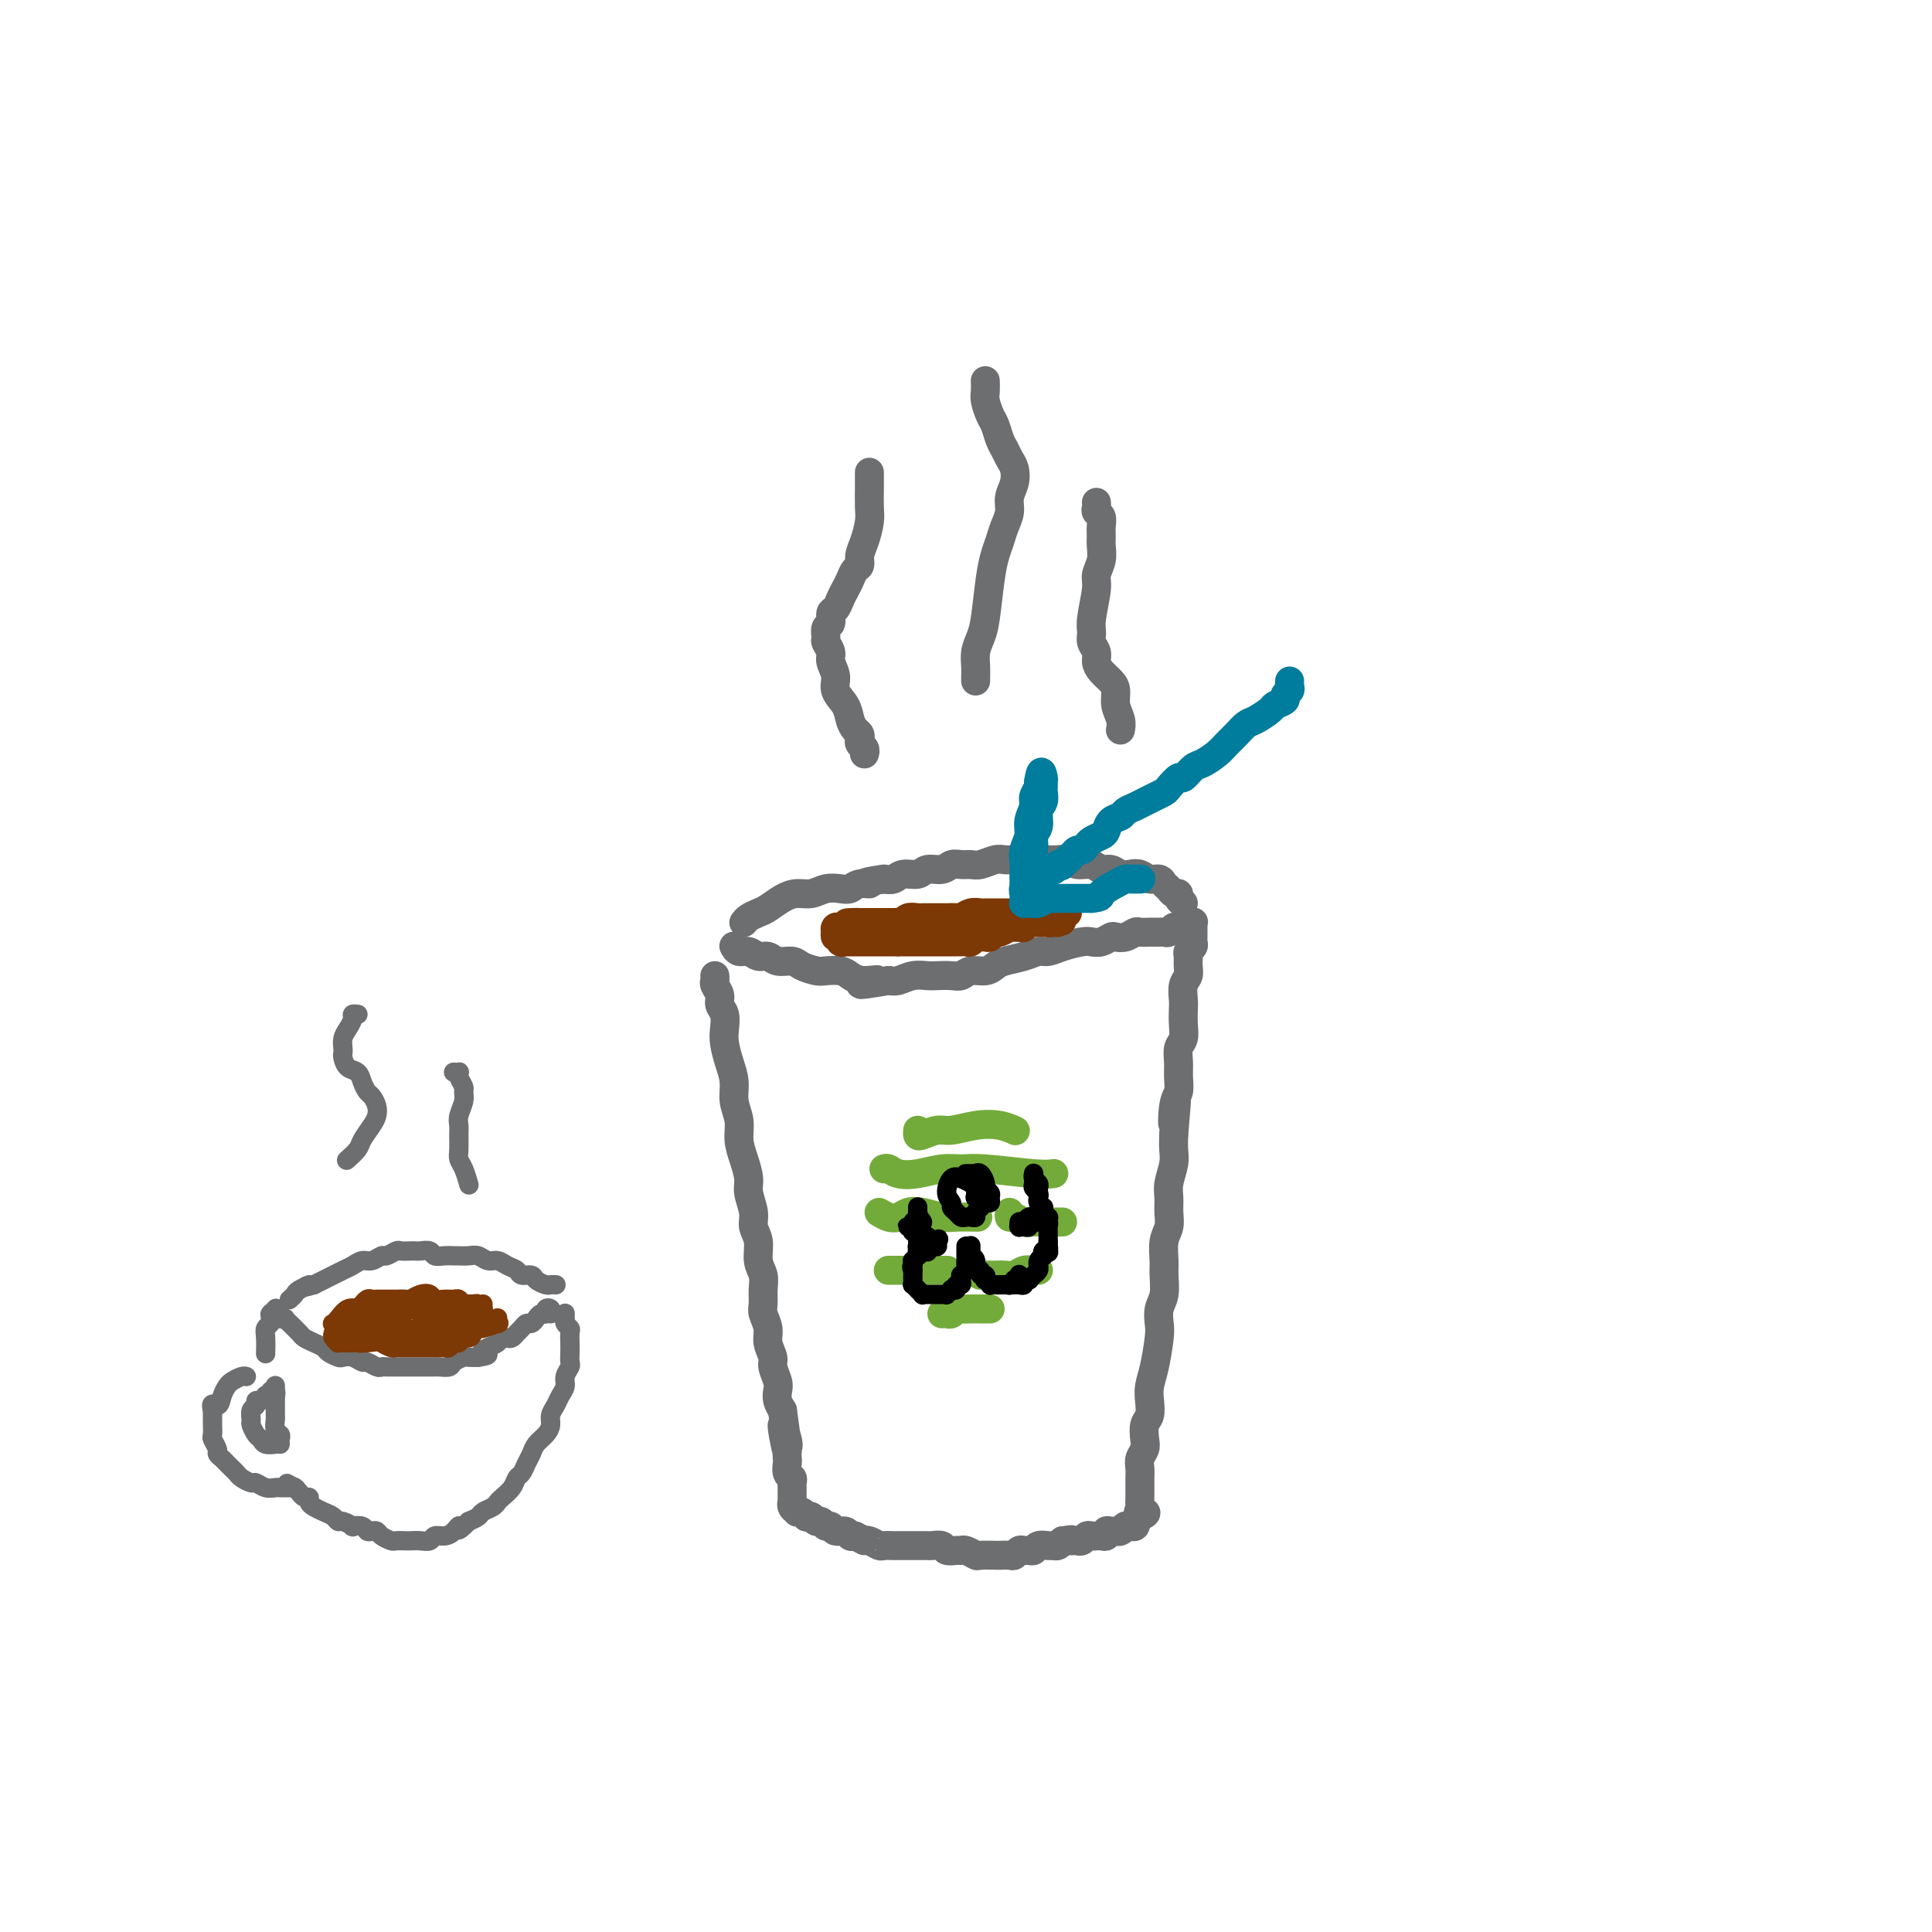 <svg viewBox='0 0 400 400' version='1.1' xmlns='http://www.w3.org/2000/svg' xmlns:xlink='http://www.w3.org/1999/xlink'><g fill='none' stroke='#6D6E70' stroke-width='6' stroke-linecap='round' stroke-linejoin='round'><path d='M148,202c0.032,0.357 0.065,0.714 0,1c-0.065,0.286 -0.227,0.503 0,1c0.227,0.497 0.845,1.276 1,2c0.155,0.724 -0.152,1.393 0,2c0.152,0.607 0.763,1.152 1,2c0.237,0.848 0.101,2.001 0,3c-0.101,0.999 -0.167,1.845 0,3c0.167,1.155 0.566,2.619 1,4c0.434,1.381 0.904,2.679 1,4c0.096,1.321 -0.180,2.664 0,4c0.180,1.336 0.818,2.663 1,4c0.182,1.337 -0.091,2.682 0,4c0.091,1.318 0.545,2.607 1,4c0.455,1.393 0.911,2.889 1,4c0.089,1.111 -0.187,1.837 0,3c0.187,1.163 0.839,2.762 1,4c0.161,1.238 -0.167,2.116 0,3c0.167,0.884 0.830,1.774 1,3c0.170,1.226 -0.152,2.789 0,4c0.152,1.211 0.777,2.071 1,3c0.223,0.929 0.045,1.928 0,3c-0.045,1.072 0.045,2.216 0,3c-0.045,0.784 -0.223,1.206 0,2c0.223,0.794 0.848,1.960 1,3c0.152,1.040 -0.169,1.955 0,3c0.169,1.045 0.829,2.219 1,3c0.171,0.781 -0.148,1.168 0,2c0.148,0.832 0.761,2.110 1,3c0.239,0.890 0.103,1.394 0,2c-0.103,0.606 -0.172,1.316 0,2c0.172,0.684 0.586,1.342 1,2'/><path d='M162,292c2.105,14.732 0.368,6.562 0,4c-0.368,-2.562 0.632,0.483 1,2c0.368,1.517 0.102,1.506 0,2c-0.102,0.494 -0.041,1.494 0,2c0.041,0.506 0.064,0.517 0,1c-0.064,0.483 -0.213,1.439 0,2c0.213,0.561 0.789,0.729 1,1c0.211,0.271 0.057,0.646 0,1c-0.057,0.354 -0.015,0.687 0,1c0.015,0.313 0.004,0.605 0,1c-0.004,0.395 -0.002,0.893 0,1c0.002,0.107 0.005,-0.178 0,0c-0.005,0.178 -0.016,0.818 0,1c0.016,0.182 0.060,-0.096 0,0c-0.060,0.096 -0.222,0.565 0,1c0.222,0.435 0.829,0.835 1,1c0.171,0.165 -0.095,0.096 0,0c0.095,-0.096 0.550,-0.218 1,0c0.450,0.218 0.894,0.775 1,1c0.106,0.225 -0.126,0.117 0,0c0.126,-0.117 0.611,-0.243 1,0c0.389,0.243 0.680,0.854 1,1c0.320,0.146 0.667,-0.172 1,0c0.333,0.172 0.653,0.834 1,1c0.347,0.166 0.723,-0.166 1,0c0.277,0.166 0.456,0.828 1,1c0.544,0.172 1.454,-0.146 2,0c0.546,0.146 0.727,0.756 1,1c0.273,0.244 0.636,0.122 1,0'/><path d='M177,318c2.433,1.171 2.017,1.098 2,1c-0.017,-0.098 0.367,-0.223 1,0c0.633,0.223 1.517,0.792 2,1c0.483,0.208 0.566,0.056 1,0c0.434,-0.056 1.220,-0.015 2,0c0.780,0.015 1.556,0.004 2,0c0.444,-0.004 0.557,-0.002 1,0c0.443,0.002 1.217,0.004 2,0c0.783,-0.004 1.575,-0.015 2,0c0.425,0.015 0.481,0.057 1,0c0.519,-0.057 1.500,-0.212 2,0c0.500,0.212 0.520,0.793 1,1c0.480,0.207 1.422,0.041 2,0c0.578,-0.041 0.793,0.041 1,0c0.207,-0.041 0.408,-0.207 1,0c0.592,0.207 1.577,0.787 2,1c0.423,0.213 0.284,0.058 1,0c0.716,-0.058 2.286,-0.019 3,0c0.714,0.019 0.573,0.019 1,0c0.427,-0.019 1.424,-0.058 2,0c0.576,0.058 0.732,0.213 1,0c0.268,-0.213 0.648,-0.793 1,-1c0.352,-0.207 0.675,-0.041 1,0c0.325,0.041 0.650,-0.042 1,0c0.350,0.042 0.724,0.208 1,0c0.276,-0.208 0.455,-0.791 1,-1c0.545,-0.209 1.455,-0.046 2,0c0.545,0.046 0.724,-0.026 1,0c0.276,0.026 0.650,0.150 1,0c0.350,-0.150 0.675,-0.575 1,-1'/><path d='M220,319c3.024,-0.464 1.584,-0.123 1,0c-0.584,0.123 -0.311,0.029 0,0c0.311,-0.029 0.660,0.006 1,0c0.340,-0.006 0.669,-0.054 1,0c0.331,0.054 0.662,0.211 1,0c0.338,-0.211 0.682,-0.789 1,-1c0.318,-0.211 0.611,-0.056 1,0c0.389,0.056 0.874,0.011 1,0c0.126,-0.011 -0.107,0.011 0,0c0.107,-0.011 0.554,-0.055 1,0c0.446,0.055 0.889,0.211 1,0c0.111,-0.211 -0.111,-0.788 0,-1c0.111,-0.212 0.555,-0.061 1,0c0.445,0.061 0.890,0.030 1,0c0.110,-0.030 -0.115,-0.061 0,0c0.115,0.061 0.571,0.212 1,0c0.429,-0.212 0.833,-0.789 1,-1c0.167,-0.211 0.097,-0.057 0,0c-0.097,0.057 -0.222,0.015 0,0c0.222,-0.015 0.791,-0.004 1,0c0.209,0.004 0.060,0.002 0,0c-0.060,-0.002 -0.030,-0.004 0,0c0.030,0.004 0.061,0.015 0,0c-0.061,-0.015 -0.212,-0.057 0,0c0.212,0.057 0.788,0.212 1,0c0.212,-0.212 0.060,-0.792 0,-1c-0.060,-0.208 -0.026,-0.046 0,0c0.026,0.046 0.046,-0.026 0,0c-0.046,0.026 -0.156,0.150 0,0c0.156,-0.150 0.578,-0.575 1,-1'/><path d='M236,314c2.475,-1.009 0.663,-1.030 0,-1c-0.663,0.030 -0.178,0.111 0,0c0.178,-0.111 0.048,-0.414 0,-1c-0.048,-0.586 -0.012,-1.455 0,-2c0.012,-0.545 0.002,-0.765 0,-1c-0.002,-0.235 0.003,-0.486 0,-1c-0.003,-0.514 -0.015,-1.291 0,-2c0.015,-0.709 0.055,-1.349 0,-2c-0.055,-0.651 -0.207,-1.314 0,-2c0.207,-0.686 0.774,-1.394 1,-2c0.226,-0.606 0.112,-1.110 0,-2c-0.112,-0.890 -0.224,-2.168 0,-3c0.224,-0.832 0.782,-1.220 1,-2c0.218,-0.780 0.097,-1.951 0,-3c-0.097,-1.049 -0.171,-1.975 0,-3c0.171,-1.025 0.585,-2.149 1,-4c0.415,-1.851 0.829,-4.428 1,-6c0.171,-1.572 0.099,-2.138 0,-3c-0.099,-0.862 -0.224,-2.019 0,-3c0.224,-0.981 0.796,-1.785 1,-3c0.204,-1.215 0.041,-2.842 0,-4c-0.041,-1.158 0.042,-1.846 0,-3c-0.042,-1.154 -0.208,-2.772 0,-4c0.208,-1.228 0.792,-2.065 1,-3c0.208,-0.935 0.042,-1.969 0,-3c-0.042,-1.031 0.041,-2.061 0,-3c-0.041,-0.939 -0.207,-1.788 0,-3c0.207,-1.212 0.786,-2.788 1,-4c0.214,-1.212 0.061,-2.061 0,-3c-0.061,-0.939 -0.031,-1.970 0,-3'/><path d='M243,235c1.099,-12.757 0.347,-5.150 0,-3c-0.347,2.150 -0.290,-1.157 0,-3c0.290,-1.843 0.814,-2.222 1,-3c0.186,-0.778 0.036,-1.954 0,-3c-0.036,-1.046 0.043,-1.961 0,-3c-0.043,-1.039 -0.207,-2.203 0,-3c0.207,-0.797 0.787,-1.229 1,-2c0.213,-0.771 0.061,-1.883 0,-3c-0.061,-1.117 -0.030,-2.238 0,-3c0.030,-0.762 0.061,-1.163 0,-2c-0.061,-0.837 -0.214,-2.108 0,-3c0.214,-0.892 0.793,-1.405 1,-2c0.207,-0.595 0.041,-1.273 0,-2c-0.041,-0.727 0.041,-1.504 0,-2c-0.041,-0.496 -0.207,-0.710 0,-1c0.207,-0.290 0.788,-0.656 1,-1c0.212,-0.344 0.057,-0.666 0,-1c-0.057,-0.334 -0.015,-0.682 0,-1c0.015,-0.318 0.004,-0.607 0,-1c-0.004,-0.393 -0.001,-0.890 0,-1c0.001,-0.110 0.001,0.166 0,0c-0.001,-0.166 -0.004,-0.773 0,-1c0.004,-0.227 0.016,-0.075 0,0c-0.016,0.075 -0.061,0.073 0,0c0.061,-0.073 0.227,-0.216 0,0c-0.227,0.216 -0.848,0.790 -1,1c-0.152,0.210 0.165,0.056 0,0c-0.165,-0.056 -0.814,-0.015 -1,0c-0.186,0.015 0.090,0.004 0,0c-0.090,-0.004 -0.545,-0.002 -1,0'/><path d='M244,192c-0.643,0.094 -0.750,-0.171 -1,0c-0.250,0.171 -0.643,0.778 -1,1c-0.357,0.222 -0.677,0.060 -1,0c-0.323,-0.060 -0.649,-0.017 -1,0c-0.351,0.017 -0.727,0.008 -1,0c-0.273,-0.008 -0.444,-0.016 -1,0c-0.556,0.016 -1.496,0.056 -2,0c-0.504,-0.056 -0.572,-0.207 -1,0c-0.428,0.207 -1.217,0.774 -2,1c-0.783,0.226 -1.559,0.112 -2,0c-0.441,-0.112 -0.547,-0.224 -1,0c-0.453,0.224 -1.252,0.782 -2,1c-0.748,0.218 -1.446,0.096 -2,0c-0.554,-0.096 -0.965,-0.166 -2,0c-1.035,0.166 -2.693,0.569 -4,1c-1.307,0.431 -2.262,0.889 -3,1c-0.738,0.111 -1.261,-0.124 -2,0c-0.739,0.124 -1.696,0.607 -3,1c-1.304,0.393 -2.954,0.698 -4,1c-1.046,0.302 -1.486,0.603 -2,1c-0.514,0.397 -1.100,0.891 -2,1c-0.900,0.109 -2.113,-0.167 -3,0c-0.887,0.167 -1.448,0.776 -2,1c-0.552,0.224 -1.096,0.064 -2,0c-0.904,-0.064 -2.168,-0.031 -3,0c-0.832,0.031 -1.233,0.060 -2,0c-0.767,-0.060 -1.899,-0.208 -3,0c-1.101,0.208 -2.172,0.774 -3,1c-0.828,0.226 -1.414,0.113 -2,0'/><path d='M184,203c-9.883,1.690 -4.592,0.414 -3,0c1.592,-0.414 -0.517,0.033 -2,0c-1.483,-0.033 -2.341,-0.548 -3,-1c-0.659,-0.452 -1.120,-0.843 -2,-1c-0.880,-0.157 -2.179,-0.079 -3,0c-0.821,0.079 -1.164,0.161 -2,0c-0.836,-0.161 -2.163,-0.564 -3,-1c-0.837,-0.436 -1.183,-0.906 -2,-1c-0.817,-0.094 -2.106,0.186 -3,0c-0.894,-0.186 -1.392,-0.838 -2,-1c-0.608,-0.162 -1.326,0.167 -2,0c-0.674,-0.167 -1.304,-0.828 -2,-1c-0.696,-0.172 -1.457,0.146 -2,0c-0.543,-0.146 -0.870,-0.756 -1,-1c-0.130,-0.244 -0.065,-0.122 0,0'/><path d='M245,187c-0.447,-0.303 -0.893,-0.606 -1,-1c-0.107,-0.394 0.127,-0.880 0,-1c-0.127,-0.120 -0.614,0.127 -1,0c-0.386,-0.127 -0.670,-0.626 -1,-1c-0.330,-0.374 -0.707,-0.622 -1,-1c-0.293,-0.378 -0.501,-0.885 -1,-1c-0.499,-0.115 -1.288,0.161 -2,0c-0.712,-0.161 -1.346,-0.760 -2,-1c-0.654,-0.240 -1.329,-0.121 -2,0c-0.671,0.121 -1.338,0.244 -2,0c-0.662,-0.244 -1.318,-0.854 -2,-1c-0.682,-0.146 -1.389,0.171 -2,0c-0.611,-0.171 -1.125,-0.830 -2,-1c-0.875,-0.170 -2.110,0.151 -3,0c-0.890,-0.151 -1.435,-0.773 -2,-1c-0.565,-0.227 -1.149,-0.061 -2,0c-0.851,0.061 -1.970,0.015 -3,0c-1.030,-0.015 -1.970,-0.000 -3,0c-1.030,0.000 -2.149,-0.014 -3,0c-0.851,0.014 -1.435,0.057 -2,0c-0.565,-0.057 -1.110,-0.212 -2,0c-0.890,0.212 -2.124,0.793 -3,1c-0.876,0.207 -1.393,0.040 -2,0c-0.607,-0.040 -1.302,0.046 -2,0c-0.698,-0.046 -1.398,-0.223 -2,0c-0.602,0.223 -1.106,0.848 -2,1c-0.894,0.152 -2.179,-0.169 -3,0c-0.821,0.169 -1.179,0.829 -2,1c-0.821,0.171 -2.106,-0.146 -3,0c-0.894,0.146 -1.398,0.756 -2,1c-0.602,0.244 -1.301,0.122 -2,0'/><path d='M183,182c-6.154,0.861 -3.539,1.014 -3,1c0.539,-0.014 -0.999,-0.196 -2,0c-1.001,0.196 -1.464,0.770 -2,1c-0.536,0.230 -1.143,0.116 -2,0c-0.857,-0.116 -1.962,-0.235 -3,0c-1.038,0.235 -2.007,0.822 -3,1c-0.993,0.178 -2.010,-0.055 -3,0c-0.990,0.055 -1.954,0.397 -3,1c-1.046,0.603 -2.175,1.468 -3,2c-0.825,0.532 -1.345,0.730 -2,1c-0.655,0.270 -1.446,0.611 -2,1c-0.554,0.389 -0.873,0.825 -1,1c-0.127,0.175 -0.064,0.087 0,0'/></g>
<g fill='none' stroke='#7C3805' stroke-width='6' stroke-linecap='round' stroke-linejoin='round'><path d='M221,189c-0.305,-0.000 -0.610,-0.000 -1,0c-0.390,0.000 -0.864,0.000 -1,0c-0.136,-0.000 0.067,-0.000 0,0c-0.067,0.000 -0.403,0.000 -1,0c-0.597,-0.000 -1.454,-0.000 -2,0c-0.546,0.000 -0.780,0.000 -1,0c-0.220,-0.000 -0.425,-0.000 -1,0c-0.575,0.000 -1.519,0.000 -2,0c-0.481,-0.000 -0.500,-0.000 -1,0c-0.500,0.000 -1.481,0.000 -2,0c-0.519,-0.000 -0.575,-0.001 -1,0c-0.425,0.001 -1.217,0.004 -2,0c-0.783,-0.004 -1.557,-0.015 -2,0c-0.443,0.015 -0.557,0.057 -1,0c-0.443,-0.057 -1.217,-0.211 -2,0c-0.783,0.211 -1.574,0.789 -2,1c-0.426,0.211 -0.485,0.057 -1,0c-0.515,-0.057 -1.485,-0.015 -2,0c-0.515,0.015 -0.576,0.003 -1,0c-0.424,-0.003 -1.213,0.003 -2,0c-0.787,-0.003 -1.573,-0.015 -2,0c-0.427,0.015 -0.495,0.057 -1,0c-0.505,-0.057 -1.449,-0.211 -2,0c-0.551,0.211 -0.711,0.789 -1,1c-0.289,0.211 -0.707,0.057 -1,0c-0.293,-0.057 -0.460,-0.015 -1,0c-0.540,0.015 -1.454,0.004 -2,0c-0.546,-0.004 -0.724,-0.001 -1,0c-0.276,0.001 -0.651,0.000 -1,0c-0.349,-0.000 -0.671,-0.000 -1,0c-0.329,0.000 -0.664,0.000 -1,0'/><path d='M179,191c-6.676,0.249 -2.367,-0.130 -1,0c1.367,0.130 -0.207,0.767 -1,1c-0.793,0.233 -0.805,0.061 -1,0c-0.195,-0.061 -0.574,-0.013 -1,0c-0.426,0.013 -0.899,-0.011 -1,0c-0.101,0.011 0.169,0.055 0,0c-0.169,-0.055 -0.777,-0.211 -1,0c-0.223,0.211 -0.060,0.789 0,1c0.060,0.211 0.016,0.055 0,0c-0.016,-0.055 -0.005,-0.011 0,0c0.005,0.011 0.006,-0.012 0,0c-0.006,0.012 -0.017,0.060 0,0c0.017,-0.060 0.061,-0.226 0,0c-0.061,0.226 -0.227,0.845 0,1c0.227,0.155 0.848,-0.155 1,0c0.152,0.155 -0.166,0.773 0,1c0.166,0.227 0.814,0.061 1,0c0.186,-0.061 -0.091,-0.016 0,0c0.091,0.016 0.549,0.004 1,0c0.451,-0.004 0.894,-0.001 1,0c0.106,0.001 -0.125,0.000 0,0c0.125,-0.000 0.606,-0.000 1,0c0.394,0.000 0.701,0.000 1,0c0.299,-0.000 0.591,-0.000 1,0c0.409,0.000 0.936,0.000 1,0c0.064,-0.000 -0.334,-0.000 0,0c0.334,0.000 1.399,0.000 2,0c0.601,-0.000 0.739,-0.000 1,0c0.261,0.000 0.646,0.000 1,0c0.354,-0.000 0.677,-0.000 1,0'/><path d='M186,195c1.971,-0.000 0.899,-0.000 1,0c0.101,0.000 1.375,0.000 2,0c0.625,-0.000 0.601,-0.000 1,0c0.399,0.000 1.220,0.000 2,0c0.780,-0.000 1.518,-0.000 2,0c0.482,0.000 0.706,0.000 1,0c0.294,-0.000 0.656,-0.000 1,0c0.344,0.000 0.670,0.001 1,0c0.330,-0.001 0.666,-0.004 1,0c0.334,0.004 0.667,0.015 1,0c0.333,-0.015 0.667,-0.057 1,0c0.333,0.057 0.667,0.212 1,0c0.333,-0.212 0.667,-0.793 1,-1c0.333,-0.207 0.666,-0.040 1,0c0.334,0.040 0.671,-0.046 1,0c0.329,0.046 0.652,0.223 1,0c0.348,-0.223 0.723,-0.845 1,-1c0.277,-0.155 0.456,0.155 1,0c0.544,-0.155 1.451,-0.777 2,-1c0.549,-0.223 0.738,-0.046 1,0c0.262,0.046 0.595,-0.040 1,0c0.405,0.040 0.882,0.207 1,0c0.118,-0.207 -0.122,-0.788 0,-1c0.122,-0.212 0.606,-0.057 1,0c0.394,0.057 0.697,0.015 1,0c0.303,-0.015 0.607,-0.004 1,0c0.393,0.004 0.875,0.001 1,0c0.125,-0.001 -0.107,-0.000 0,0c0.107,0.000 0.554,0.000 1,0'/><path d='M217,191c5.038,-0.619 2.135,-0.166 1,0c-1.135,0.166 -0.500,0.044 0,0c0.500,-0.044 0.866,-0.012 1,0c0.134,0.012 0.036,0.003 0,0c-0.036,-0.003 -0.010,-0.001 0,0c0.010,0.001 0.005,0.000 0,0'/></g>
<g fill='none' stroke='#6D6E70' stroke-width='6' stroke-linecap='round' stroke-linejoin='round'><path d='M179,156c-0.030,0.089 -0.060,0.178 0,0c0.060,-0.178 0.209,-0.625 0,-1c-0.209,-0.375 -0.777,-0.680 -1,-1c-0.223,-0.320 -0.100,-0.655 0,-1c0.100,-0.345 0.177,-0.700 0,-1c-0.177,-0.300 -0.607,-0.544 -1,-1c-0.393,-0.456 -0.750,-1.123 -1,-2c-0.250,-0.877 -0.391,-1.964 -1,-3c-0.609,-1.036 -1.684,-2.022 -2,-3c-0.316,-0.978 0.126,-1.949 0,-3c-0.126,-1.051 -0.819,-2.184 -1,-3c-0.181,-0.816 0.152,-1.317 0,-2c-0.152,-0.683 -0.788,-1.549 -1,-2c-0.212,-0.451 -0.001,-0.487 0,-1c0.001,-0.513 -0.207,-1.502 0,-2c0.207,-0.498 0.829,-0.504 1,-1c0.171,-0.496 -0.109,-1.484 0,-2c0.109,-0.516 0.606,-0.562 1,-1c0.394,-0.438 0.684,-1.268 1,-2c0.316,-0.732 0.658,-1.364 1,-2c0.342,-0.636 0.683,-1.274 1,-2c0.317,-0.726 0.611,-1.538 1,-2c0.389,-0.462 0.875,-0.573 1,-1c0.125,-0.427 -0.110,-1.170 0,-2c0.110,-0.830 0.565,-1.746 1,-3c0.435,-1.254 0.849,-2.844 1,-4c0.151,-1.156 0.041,-1.877 0,-3c-0.041,-1.123 -0.011,-2.649 0,-4c0.011,-1.351 0.003,-2.529 0,-3c-0.003,-0.471 -0.002,-0.236 0,0'/><path d='M202,141c-0.006,-0.268 -0.013,-0.535 0,-1c0.013,-0.465 0.045,-1.127 0,-2c-0.045,-0.873 -0.167,-1.956 0,-3c0.167,-1.044 0.622,-2.050 1,-3c0.378,-0.950 0.678,-1.843 1,-4c0.322,-2.157 0.665,-5.578 1,-8c0.335,-2.422 0.663,-3.845 1,-5c0.337,-1.155 0.682,-2.041 1,-3c0.318,-0.959 0.608,-1.990 1,-3c0.392,-1.010 0.887,-2.000 1,-3c0.113,-1.000 -0.155,-2.011 0,-3c0.155,-0.989 0.732,-1.954 1,-3c0.268,-1.046 0.226,-2.171 0,-3c-0.226,-0.829 -0.638,-1.362 -1,-2c-0.362,-0.638 -0.675,-1.382 -1,-2c-0.325,-0.618 -0.661,-1.110 -1,-2c-0.339,-0.890 -0.679,-2.179 -1,-3c-0.321,-0.821 -0.622,-1.173 -1,-2c-0.378,-0.827 -0.833,-2.129 -1,-3c-0.167,-0.871 -0.045,-1.311 0,-2c0.045,-0.689 0.013,-1.625 0,-2c-0.013,-0.375 -0.006,-0.187 0,0'/><path d='M227,104c0.030,0.327 0.061,0.654 0,1c-0.061,0.346 -0.213,0.711 0,1c0.213,0.289 0.790,0.503 1,1c0.210,0.497 0.052,1.278 0,2c-0.052,0.722 0.001,1.387 0,2c-0.001,0.613 -0.057,1.175 0,2c0.057,0.825 0.226,1.912 0,3c-0.226,1.088 -0.846,2.178 -1,3c-0.154,0.822 0.159,1.375 0,3c-0.159,1.625 -0.789,4.322 -1,6c-0.211,1.678 -0.002,2.336 0,3c0.002,0.664 -0.203,1.333 0,2c0.203,0.667 0.815,1.333 1,2c0.185,0.667 -0.057,1.336 0,2c0.057,0.664 0.411,1.322 1,2c0.589,0.678 1.412,1.376 2,2c0.588,0.624 0.942,1.173 1,2c0.058,0.827 -0.180,1.933 0,3c0.180,1.067 0.779,2.095 1,3c0.221,0.905 0.063,1.687 0,2c-0.063,0.313 -0.032,0.156 0,0'/></g>
<g fill='none' stroke='#007C9C' stroke-width='6' stroke-linecap='round' stroke-linejoin='round'><path d='M267,141c-0.035,0.333 -0.069,0.667 0,1c0.069,0.333 0.242,0.666 0,1c-0.242,0.334 -0.898,0.671 -1,1c-0.102,0.329 0.349,0.651 0,1c-0.349,0.349 -1.497,0.726 -2,1c-0.503,0.274 -0.362,0.443 -1,1c-0.638,0.557 -2.057,1.500 -3,2c-0.943,0.500 -1.411,0.558 -2,1c-0.589,0.442 -1.298,1.269 -2,2c-0.702,0.731 -1.396,1.367 -2,2c-0.604,0.633 -1.116,1.264 -2,2c-0.884,0.736 -2.139,1.577 -3,2c-0.861,0.423 -1.329,0.428 -2,1c-0.671,0.572 -1.545,1.711 -2,2c-0.455,0.289 -0.492,-0.274 -1,0c-0.508,0.274 -1.487,1.383 -2,2c-0.513,0.617 -0.561,0.743 -1,1c-0.439,0.257 -1.268,0.647 -2,1c-0.732,0.353 -1.366,0.671 -2,1c-0.634,0.329 -1.269,0.669 -2,1c-0.731,0.331 -1.557,0.652 -2,1c-0.443,0.348 -0.504,0.723 -1,1c-0.496,0.277 -1.428,0.455 -2,1c-0.572,0.545 -0.783,1.456 -1,2c-0.217,0.544 -0.439,0.719 -1,1c-0.561,0.281 -1.460,0.667 -2,1c-0.540,0.333 -0.719,0.611 -1,1c-0.281,0.389 -0.663,0.888 -1,1c-0.337,0.112 -0.629,-0.162 -1,0c-0.371,0.162 -0.820,0.761 -1,1c-0.180,0.239 -0.090,0.120 0,0'/><path d='M222,177c-7.124,5.736 -2.434,2.077 -1,1c1.434,-1.077 -0.389,0.428 -1,1c-0.611,0.572 -0.010,0.210 0,0c0.010,-0.210 -0.571,-0.267 -1,0c-0.429,0.267 -0.708,0.860 -1,1c-0.292,0.140 -0.599,-0.172 -1,0c-0.401,0.172 -0.896,0.830 -1,1c-0.104,0.170 0.183,-0.146 0,0c-0.183,0.146 -0.838,0.756 -1,1c-0.162,0.244 0.168,0.122 0,0c-0.168,-0.122 -0.833,-0.243 -1,0c-0.167,0.243 0.166,0.850 0,1c-0.166,0.150 -0.829,-0.156 -1,0c-0.171,0.156 0.150,0.775 0,1c-0.150,0.225 -0.772,0.057 -1,0c-0.228,-0.057 -0.061,-0.004 0,0c0.061,0.004 0.016,-0.040 0,0c-0.016,0.040 -0.004,0.163 0,0c0.004,-0.163 0.000,-0.613 0,-1c-0.000,-0.387 0.004,-0.711 0,-1c-0.004,-0.289 -0.016,-0.541 0,-1c0.016,-0.459 0.061,-1.124 0,-2c-0.061,-0.876 -0.228,-1.964 0,-3c0.228,-1.036 0.849,-2.022 1,-3c0.151,-0.978 -0.170,-1.950 0,-3c0.170,-1.050 0.829,-2.178 1,-3c0.171,-0.822 -0.146,-1.337 0,-2c0.146,-0.663 0.756,-1.475 1,-2c0.244,-0.525 0.122,-0.762 0,-1'/><path d='M215,162c0.536,-3.633 0.876,-1.716 1,-1c0.124,0.716 0.033,0.233 0,0c-0.033,-0.233 -0.008,-0.214 0,0c0.008,0.214 -0.002,0.623 0,1c0.002,0.377 0.016,0.724 0,1c-0.016,0.276 -0.061,0.482 0,1c0.061,0.518 0.228,1.346 0,2c-0.228,0.654 -0.850,1.132 -1,2c-0.150,0.868 0.171,2.126 0,3c-0.171,0.874 -0.834,1.365 -1,2c-0.166,0.635 0.166,1.413 0,3c-0.166,1.587 -0.829,3.983 -1,5c-0.171,1.017 0.150,0.654 0,1c-0.150,0.346 -0.772,1.399 -1,2c-0.228,0.601 -0.062,0.749 0,1c0.062,0.251 0.021,0.603 0,1c-0.021,0.397 -0.021,0.838 0,1c0.021,0.162 0.062,0.043 0,0c-0.062,-0.043 -0.227,-0.012 0,0c0.227,0.012 0.847,0.004 1,0c0.153,-0.004 -0.162,-0.005 0,0c0.162,0.005 0.802,0.015 1,0c0.198,-0.015 -0.046,-0.057 0,0c0.046,0.057 0.382,0.211 1,0c0.618,-0.211 1.516,-0.789 2,-1c0.484,-0.211 0.552,-0.057 1,0c0.448,0.057 1.275,0.015 2,0c0.725,-0.015 1.349,-0.004 2,0c0.651,0.004 1.329,0.001 2,0c0.671,-0.001 1.336,-0.001 2,0'/><path d='M226,186c2.467,-0.276 1.635,-0.466 2,-1c0.365,-0.534 1.926,-1.411 3,-2c1.074,-0.589 1.661,-0.890 2,-1c0.339,-0.110 0.431,-0.030 1,0c0.569,0.030 1.615,0.008 2,0c0.385,-0.008 0.110,-0.002 0,0c-0.110,0.002 -0.055,0.001 0,0'/></g>
<g fill='none' stroke='#73AB3A' stroke-width='6' stroke-linecap='round' stroke-linejoin='round'><path d='M195,272c0.335,-0.030 0.670,-0.061 1,0c0.330,0.061 0.656,0.212 1,0c0.344,-0.212 0.708,-0.789 1,-1c0.292,-0.211 0.513,-0.057 1,0c0.487,0.057 1.241,0.015 2,0c0.759,-0.015 1.523,-0.004 2,0c0.477,0.004 0.667,0.001 1,0c0.333,-0.001 0.809,-0.000 1,0c0.191,0.000 0.095,0.000 0,0'/><path d='M203,264c-0.126,-0.000 -0.252,-0.000 0,0c0.252,0.000 0.883,0.001 1,0c0.117,-0.001 -0.278,-0.004 0,0c0.278,0.004 1.230,0.015 2,0c0.770,-0.015 1.359,-0.057 2,0c0.641,0.057 1.335,0.211 2,0c0.665,-0.211 1.302,-0.789 2,-1c0.698,-0.211 1.457,-0.057 2,0c0.543,0.057 0.869,0.016 1,0c0.131,-0.016 0.065,-0.008 0,0'/><path d='M184,263c0.028,0.000 0.056,0.000 0,0c-0.056,0.000 -0.196,0.000 0,0c0.196,0.000 0.727,0.000 1,0c0.273,0.000 0.287,0.000 1,0c0.713,0.000 2.125,0.000 3,0c0.875,0.000 1.214,0.000 2,0c0.786,0.000 2.019,0.000 3,0c0.981,0.000 1.709,0.000 2,0c0.291,0.000 0.146,0.000 0,0'/><path d='M182,251c0.663,0.394 1.325,0.789 2,1c0.675,0.211 1.361,0.239 2,0c0.639,-0.239 1.230,-0.743 2,-1c0.770,-0.257 1.720,-0.265 3,0c1.280,0.265 2.889,0.803 4,1c1.111,0.197 1.722,0.053 3,0c1.278,-0.053 3.222,-0.015 4,0c0.778,0.015 0.389,0.008 0,0'/><path d='M209,251c-0.063,0.453 -0.127,0.906 0,1c0.127,0.094 0.443,-0.171 1,0c0.557,0.171 1.354,0.778 2,1c0.646,0.222 1.140,0.060 2,0c0.860,-0.060 2.086,-0.016 3,0c0.914,0.016 1.515,0.004 2,0c0.485,-0.004 0.853,-0.001 1,0c0.147,0.001 0.074,0.001 0,0'/><path d='M183,242c0.284,-0.105 0.568,-0.210 1,0c0.432,0.210 1.012,0.735 2,1c0.988,0.265 2.386,0.271 4,0c1.614,-0.271 3.445,-0.819 5,-1c1.555,-0.181 2.834,0.004 4,0c1.166,-0.004 2.220,-0.197 5,0c2.780,0.197 7.287,0.784 10,1c2.713,0.216 3.632,0.062 4,0c0.368,-0.062 0.184,-0.031 0,0'/><path d='M190,234c-0.038,0.390 -0.076,0.781 0,1c0.076,0.219 0.267,0.268 1,0c0.733,-0.268 2.008,-0.853 3,-1c0.992,-0.147 1.702,0.143 3,0c1.298,-0.143 3.183,-0.719 5,-1c1.817,-0.281 3.566,-0.268 5,0c1.434,0.268 2.553,0.791 3,1c0.447,0.209 0.224,0.105 0,0'/></g>
<g fill='none' stroke='#000000' stroke-width='4' stroke-linecap='round' stroke-linejoin='round'><path d='M200,243c-0.081,-0.001 -0.163,-0.002 0,0c0.163,0.002 0.569,0.007 1,0c0.431,-0.007 0.885,-0.027 1,0c0.115,0.027 -0.109,0.101 0,0c0.109,-0.101 0.551,-0.378 1,0c0.449,0.378 0.906,1.412 1,2c0.094,0.588 -0.174,0.731 0,1c0.174,0.269 0.790,0.664 1,1c0.210,0.336 0.014,0.615 0,1c-0.014,0.385 0.155,0.878 0,1c-0.155,0.122 -0.633,-0.125 -1,0c-0.367,0.125 -0.623,0.622 -1,1c-0.377,0.378 -0.875,0.638 -1,1c-0.125,0.362 0.121,0.826 0,1c-0.121,0.174 -0.611,0.058 -1,0c-0.389,-0.058 -0.677,-0.056 -1,0c-0.323,0.056 -0.679,0.168 -1,0c-0.321,-0.168 -0.606,-0.616 -1,-1c-0.394,-0.384 -0.899,-0.702 -1,-1c-0.101,-0.298 0.200,-0.574 0,-1c-0.200,-0.426 -0.901,-1.001 -1,-2c-0.099,-0.999 0.404,-2.422 1,-3c0.596,-0.578 1.284,-0.309 2,0c0.716,0.309 1.460,0.660 2,1c0.540,0.340 0.876,0.668 1,1c0.124,0.332 0.035,0.666 0,1c-0.035,0.334 -0.018,0.667 0,1'/><path d='M202,248c0.778,0.622 0.222,0.178 0,0c-0.222,-0.178 -0.111,-0.089 0,0'/><path d='M215,249c-0.000,0.120 -0.000,0.239 0,0c0.000,-0.239 0.001,-0.838 0,-1c-0.001,-0.162 -0.004,0.111 0,0c0.004,-0.111 0.015,-0.608 0,-1c-0.015,-0.392 -0.057,-0.679 0,-1c0.057,-0.321 0.211,-0.676 0,-1c-0.211,-0.324 -0.789,-0.619 -1,-1c-0.211,-0.381 -0.057,-0.849 0,-1c0.057,-0.151 0.015,0.015 0,0c-0.015,-0.015 -0.005,-0.211 0,0c0.005,0.211 0.005,0.830 0,1c-0.005,0.170 -0.015,-0.109 0,0c0.015,0.109 0.056,0.606 0,1c-0.056,0.394 -0.207,0.684 0,1c0.207,0.316 0.774,0.658 1,1c0.226,0.342 0.113,0.684 0,1c-0.113,0.316 -0.226,0.605 0,1c0.226,0.395 0.792,0.894 1,1c0.208,0.106 0.057,-0.182 0,0c-0.057,0.182 -0.019,0.833 0,1c0.019,0.167 0.020,-0.152 0,0c-0.020,0.152 -0.061,0.773 0,1c0.061,0.227 0.224,0.060 0,0c-0.224,-0.060 -0.834,-0.012 -1,0c-0.166,0.012 0.113,-0.011 0,0c-0.113,0.011 -0.618,0.054 -1,0c-0.382,-0.054 -0.641,-0.207 -1,0c-0.359,0.207 -0.817,0.773 -1,1c-0.183,0.227 -0.092,0.113 0,0'/><path d='M212,253c-0.844,0.094 -0.956,-0.171 -1,0c-0.044,0.171 -0.022,0.779 0,1c0.022,0.221 0.044,0.055 0,0c-0.044,-0.055 -0.152,-0.001 0,0c0.152,0.001 0.565,-0.052 1,0c0.435,0.052 0.891,0.210 1,0c0.109,-0.210 -0.128,-0.787 0,-1c0.128,-0.213 0.622,-0.061 1,0c0.378,0.061 0.641,0.030 1,0c0.359,-0.030 0.814,-0.061 1,0c0.186,0.061 0.102,0.212 0,0c-0.102,-0.212 -0.222,-0.788 0,-1c0.222,-0.212 0.788,-0.061 1,0c0.212,0.061 0.071,0.031 0,0c-0.071,-0.031 -0.072,-0.062 0,0c0.072,0.062 0.215,0.217 0,0c-0.215,-0.217 -0.789,-0.805 -1,-1c-0.211,-0.195 -0.057,0.004 0,0c0.057,-0.004 0.019,-0.212 0,0c-0.019,0.212 -0.019,0.845 0,1c0.019,0.155 0.058,-0.166 0,0c-0.058,0.166 -0.212,0.819 0,1c0.212,0.181 0.789,-0.111 1,0c0.211,0.111 0.057,0.625 0,1c-0.057,0.375 -0.015,0.612 0,1c0.015,0.388 0.004,0.929 0,1c-0.004,0.071 -0.001,-0.327 0,0c0.001,0.327 0.000,1.379 0,2c-0.000,0.621 -0.000,0.810 0,1'/><path d='M217,259c0.060,0.619 0.208,0.167 0,0c-0.208,-0.167 -0.774,-0.048 -1,0c-0.226,0.048 -0.113,0.024 0,0'/><path d='M217,257c0.008,0.455 0.016,0.911 0,1c-0.016,0.089 -0.056,-0.187 0,0c0.056,0.187 0.207,0.837 0,1c-0.207,0.163 -0.773,-0.163 -1,0c-0.227,0.163 -0.114,0.813 0,1c0.114,0.187 0.228,-0.091 0,0c-0.228,0.091 -0.797,0.550 -1,1c-0.203,0.450 -0.041,0.891 0,1c0.041,0.109 -0.041,-0.116 0,0c0.041,0.116 0.203,0.571 0,1c-0.203,0.429 -0.773,0.833 -1,1c-0.227,0.167 -0.112,0.098 0,0c0.112,-0.098 0.222,-0.223 0,0c-0.222,0.223 -0.777,0.796 -1,1c-0.223,0.204 -0.115,0.041 0,0c0.115,-0.041 0.238,0.042 0,0c-0.238,-0.042 -0.838,-0.207 -1,0c-0.162,0.207 0.114,0.788 0,1c-0.114,0.212 -0.618,0.057 -1,0c-0.382,-0.057 -0.641,-0.015 -1,0c-0.359,0.015 -0.817,0.004 -1,0c-0.183,-0.004 -0.092,-0.002 0,0'/><path d='M211,264c-0.002,-0.113 -0.005,-0.226 0,0c0.005,0.226 0.016,0.792 0,1c-0.016,0.208 -0.061,0.060 0,0c0.061,-0.060 0.228,-0.030 0,0c-0.228,0.030 -0.850,0.061 -1,0c-0.150,-0.061 0.171,-0.212 0,0c-0.171,0.212 -0.834,0.789 -1,1c-0.166,0.211 0.167,0.057 0,0c-0.167,-0.057 -0.832,-0.015 -1,0c-0.168,0.015 0.161,0.004 0,0c-0.161,-0.004 -0.813,0.000 -1,0c-0.187,-0.000 0.090,-0.004 0,0c-0.090,0.004 -0.546,0.016 -1,0c-0.454,-0.016 -0.905,-0.061 -1,0c-0.095,0.061 0.167,0.228 0,0c-0.167,-0.228 -0.762,-0.850 -1,-1c-0.238,-0.150 -0.120,0.172 0,0c0.120,-0.172 0.244,-0.837 0,-1c-0.244,-0.163 -0.854,0.177 -1,0c-0.146,-0.177 0.171,-0.869 0,-1c-0.171,-0.131 -0.830,0.301 -1,0c-0.170,-0.301 0.151,-1.333 0,-2c-0.151,-0.667 -0.772,-0.967 -1,-1c-0.228,-0.033 -0.061,0.201 0,0c0.061,-0.201 0.016,-0.838 0,-1c-0.016,-0.162 -0.004,0.153 0,0c0.004,-0.153 0.001,-0.772 0,-1c-0.001,-0.228 -0.000,-0.065 0,0c0.000,0.065 0.000,0.033 0,0'/><path d='M200,258c0.001,0.869 0.001,1.738 0,2c-0.001,0.262 -0.004,-0.084 0,0c0.004,0.084 0.015,0.596 0,1c-0.015,0.404 -0.057,0.699 0,1c0.057,0.301 0.212,0.606 0,1c-0.212,0.394 -0.793,0.875 -1,1c-0.207,0.125 -0.040,-0.106 0,0c0.040,0.106 -0.046,0.551 0,1c0.046,0.449 0.224,0.904 0,1c-0.224,0.096 -0.848,-0.167 -1,0c-0.152,0.167 0.170,0.763 0,1c-0.170,0.237 -0.833,0.116 -1,0c-0.167,-0.116 0.162,-0.227 0,0c-0.162,0.227 -0.813,0.793 -1,1c-0.187,0.207 0.091,0.055 0,0c-0.091,-0.055 -0.550,-0.015 -1,0c-0.450,0.015 -0.890,0.004 -1,0c-0.110,-0.004 0.110,-0.001 0,0c-0.110,0.001 -0.550,0.001 -1,0c-0.450,-0.001 -0.909,-0.004 -1,0c-0.091,0.004 0.187,0.016 0,0c-0.187,-0.016 -0.838,-0.061 -1,0c-0.162,0.061 0.167,0.227 0,0c-0.167,-0.227 -0.829,-0.849 -1,-1c-0.171,-0.151 0.150,0.167 0,0c-0.150,-0.167 -0.772,-0.819 -1,-1c-0.228,-0.181 -0.061,0.109 0,0c0.061,-0.109 0.016,-0.617 0,-1c-0.016,-0.383 -0.004,-0.642 0,-1c0.004,-0.358 0.001,-0.817 0,-1c-0.001,-0.183 -0.001,-0.092 0,0'/><path d='M189,263c-0.468,-0.935 -0.139,-0.771 0,-1c0.139,-0.229 0.089,-0.850 0,-1c-0.089,-0.150 -0.216,0.170 0,0c0.216,-0.170 0.776,-0.829 1,-1c0.224,-0.171 0.111,0.147 0,0c-0.111,-0.147 -0.222,-0.757 0,-1c0.222,-0.243 0.776,-0.118 1,0c0.224,0.118 0.116,0.228 0,0c-0.116,-0.228 -0.241,-0.793 0,-1c0.241,-0.207 0.850,-0.055 1,0c0.150,0.055 -0.157,0.015 0,0c0.157,-0.015 0.778,-0.004 1,0c0.222,0.004 0.045,0.001 0,0c-0.045,-0.001 0.040,-0.000 0,0c-0.040,0.000 -0.207,0.000 0,0c0.207,-0.000 0.788,-0.000 1,0c0.212,0.000 0.057,0.000 0,0c-0.057,-0.000 -0.015,-0.000 0,0c0.015,0.000 0.004,0.001 0,0c-0.004,-0.001 -0.001,-0.004 0,0c0.001,0.004 0.000,0.015 0,0c-0.000,-0.015 -0.000,-0.057 0,0c0.000,0.057 0.000,0.211 0,0c-0.000,-0.211 -0.000,-0.788 0,-1c0.000,-0.212 0.000,-0.061 0,0c-0.000,0.061 -0.000,0.030 0,0'/><path d='M194,257c0.756,-0.929 0.147,-0.253 0,0c-0.147,0.253 0.168,0.082 0,0c-0.168,-0.082 -0.820,-0.073 -1,0c-0.180,0.073 0.110,0.212 0,0c-0.110,-0.212 -0.622,-0.775 -1,-1c-0.378,-0.225 -0.623,-0.113 -1,0c-0.377,0.113 -0.886,0.227 -1,0c-0.114,-0.227 0.167,-0.797 0,-1c-0.167,-0.203 -0.780,-0.040 -1,0c-0.220,0.040 -0.046,-0.042 0,0c0.046,0.042 -0.037,0.207 0,0c0.037,-0.207 0.192,-0.787 0,-1c-0.192,-0.213 -0.732,-0.060 -1,0c-0.268,0.060 -0.264,0.028 0,0c0.264,-0.028 0.789,-0.050 1,0c0.211,0.050 0.109,0.172 0,0c-0.109,-0.172 -0.225,-0.638 0,-1c0.225,-0.362 0.792,-0.619 1,-1c0.208,-0.381 0.056,-0.886 0,-1c-0.056,-0.114 -0.015,0.165 0,0c0.015,-0.165 0.004,-0.772 0,-1c-0.004,-0.228 -0.001,-0.076 0,0c0.001,0.076 0.000,0.077 0,0c-0.000,-0.077 -0.000,-0.230 0,0c0.000,0.230 0.000,0.845 0,1c-0.000,0.155 -0.000,-0.151 0,0c0.000,0.151 0.000,0.757 0,1c-0.000,0.243 -0.000,0.121 0,0'/><path d='M190,252c-0.332,-0.534 0.839,0.632 1,1c0.161,0.368 -0.689,-0.060 -1,0c-0.311,0.060 -0.083,0.609 0,1c0.083,0.391 0.022,0.626 0,1c-0.022,0.374 -0.006,0.889 0,1c0.006,0.111 0.001,-0.180 0,0c-0.001,0.180 0.004,0.833 0,1c-0.004,0.167 -0.015,-0.151 0,0c0.015,0.151 0.055,0.772 0,1c-0.055,0.228 -0.207,0.065 0,0c0.207,-0.065 0.773,-0.030 1,0c0.227,0.030 0.116,0.057 0,0c-0.116,-0.057 -0.238,-0.197 0,0c0.238,0.197 0.834,0.732 1,1c0.166,0.268 -0.100,0.268 0,0c0.100,-0.268 0.565,-0.803 1,-1c0.435,-0.197 0.838,-0.056 1,0c0.162,0.056 0.081,0.028 0,0'/></g>
<g fill='none' stroke='#6D6E70' stroke-width='4' stroke-linecap='round' stroke-linejoin='round'><path d='M58,272c-0.117,0.418 -0.235,0.837 0,1c0.235,0.163 0.822,0.071 1,0c0.178,-0.071 -0.052,-0.121 0,0c0.052,0.121 0.385,0.414 1,1c0.615,0.586 1.512,1.466 2,2c0.488,0.534 0.569,0.721 1,1c0.431,0.279 1.214,0.649 2,1c0.786,0.351 1.575,0.681 2,1c0.425,0.319 0.485,0.625 1,1c0.515,0.375 1.485,0.817 2,1c0.515,0.183 0.575,0.105 1,0c0.425,-0.105 1.213,-0.238 2,0c0.787,0.238 1.572,0.849 2,1c0.428,0.151 0.500,-0.156 1,0c0.500,0.156 1.428,0.774 2,1c0.572,0.226 0.787,0.061 1,0c0.213,-0.061 0.423,-0.016 1,0c0.577,0.016 1.519,0.004 2,0c0.481,-0.004 0.500,-0.001 1,0c0.500,0.001 1.481,0.000 2,0c0.519,-0.000 0.577,0.001 1,0c0.423,-0.001 1.211,-0.003 2,0c0.789,0.003 1.577,0.011 2,0c0.423,-0.011 0.480,-0.041 1,0c0.520,0.041 1.504,0.155 2,0c0.496,-0.155 0.504,-0.578 1,-1c0.496,-0.422 1.480,-0.845 2,-1c0.520,-0.155 0.577,-0.044 1,0c0.423,0.044 1.211,0.022 2,0'/><path d='M99,281c3.444,-0.487 1.553,-0.705 1,-1c-0.553,-0.295 0.233,-0.667 1,-1c0.767,-0.333 1.515,-0.628 2,-1c0.485,-0.372 0.707,-0.820 1,-1c0.293,-0.180 0.656,-0.091 1,0c0.344,0.091 0.670,0.183 1,0c0.330,-0.183 0.666,-0.640 1,-1c0.334,-0.360 0.667,-0.622 1,-1c0.333,-0.378 0.668,-0.871 1,-1c0.332,-0.129 0.662,0.105 1,0c0.338,-0.105 0.683,-0.551 1,-1c0.317,-0.449 0.607,-0.901 1,-1c0.393,-0.099 0.890,0.156 1,0c0.110,-0.156 -0.166,-0.722 0,-1c0.166,-0.278 0.776,-0.267 1,0c0.224,0.267 0.064,0.791 0,1c-0.064,0.209 -0.032,0.105 0,0'/><path d='M117,272c0.000,-0.009 0.000,-0.017 0,0c-0.000,0.017 -0.001,0.060 0,0c0.001,-0.060 0.004,-0.223 0,0c-0.004,0.223 -0.015,0.832 0,1c0.015,0.168 0.057,-0.107 0,0c-0.057,0.107 -0.211,0.595 0,1c0.211,0.405 0.788,0.728 1,1c0.212,0.272 0.058,0.492 0,1c-0.058,0.508 -0.019,1.305 0,2c0.019,0.695 0.020,1.288 0,2c-0.020,0.712 -0.061,1.542 0,2c0.061,0.458 0.224,0.545 0,1c-0.224,0.455 -0.834,1.276 -1,2c-0.166,0.724 0.114,1.349 0,2c-0.114,0.651 -0.621,1.329 -1,2c-0.379,0.671 -0.630,1.334 -1,2c-0.370,0.666 -0.859,1.333 -1,2c-0.141,0.667 0.064,1.333 0,2c-0.064,0.667 -0.398,1.334 -1,2c-0.602,0.666 -1.471,1.329 -2,2c-0.529,0.671 -0.718,1.348 -1,2c-0.282,0.652 -0.657,1.278 -1,2c-0.343,0.722 -0.656,1.541 -1,2c-0.344,0.459 -0.721,0.557 -1,1c-0.279,0.443 -0.460,1.232 -1,2c-0.540,0.768 -1.439,1.515 -2,2c-0.561,0.485 -0.783,0.707 -1,1c-0.217,0.293 -0.429,0.656 -1,1c-0.571,0.344 -1.500,0.670 -2,1c-0.500,0.330 -0.571,0.666 -1,1c-0.429,0.334 -1.214,0.667 -2,1'/><path d='M97,315c-2.892,2.968 -2.122,1.387 -2,1c0.122,-0.387 -0.404,0.418 -1,1c-0.596,0.582 -1.263,0.941 -2,1c-0.737,0.059 -1.544,-0.180 -2,0c-0.456,0.180 -0.560,0.780 -1,1c-0.440,0.220 -1.216,0.060 -2,0c-0.784,-0.060 -1.576,-0.019 -2,0c-0.424,0.019 -0.481,0.015 -1,0c-0.519,-0.015 -1.501,-0.043 -2,0c-0.499,0.043 -0.515,0.156 -1,0c-0.485,-0.156 -1.438,-0.581 -2,-1c-0.562,-0.419 -0.733,-0.830 -1,-1c-0.267,-0.170 -0.630,-0.097 -1,0c-0.370,0.097 -0.747,0.218 -1,0c-0.253,-0.218 -0.383,-0.776 -1,-1c-0.617,-0.224 -1.723,-0.116 -2,0c-0.277,0.116 0.274,0.238 0,0c-0.274,-0.238 -1.372,-0.837 -2,-1c-0.628,-0.163 -0.785,0.111 -1,0c-0.215,-0.111 -0.488,-0.608 -1,-1c-0.512,-0.392 -1.264,-0.678 -2,-1c-0.736,-0.322 -1.455,-0.679 -2,-1c-0.545,-0.321 -0.916,-0.607 -1,-1c-0.084,-0.393 0.117,-0.894 0,-1c-0.117,-0.106 -0.554,0.181 -1,0c-0.446,-0.181 -0.903,-0.832 -1,-1c-0.097,-0.168 0.166,0.147 0,0c-0.166,-0.147 -0.762,-0.756 -1,-1c-0.238,-0.244 -0.119,-0.122 0,0'/><path d='M61,308c-3.090,-1.702 -0.814,-0.456 0,0c0.814,0.456 0.166,0.122 0,0c-0.166,-0.122 0.152,-0.033 0,0c-0.152,0.033 -0.773,0.009 -1,0c-0.227,-0.009 -0.061,-0.002 0,0c0.061,0.002 0.017,0.001 0,0c-0.017,-0.001 -0.009,-0.000 0,0c0.009,0.000 0.017,0.000 0,0c-0.017,-0.000 -0.060,0.000 0,0c0.060,-0.000 0.224,-0.000 0,0c-0.224,0.000 -0.836,0.001 -1,0c-0.164,-0.001 0.121,-0.004 0,0c-0.121,0.004 -0.647,0.016 -1,0c-0.353,-0.016 -0.532,-0.060 -1,0c-0.468,0.060 -1.225,0.223 -2,0c-0.775,-0.223 -1.570,-0.833 -2,-1c-0.430,-0.167 -0.497,0.110 -1,0c-0.503,-0.110 -1.444,-0.607 -2,-1c-0.556,-0.393 -0.727,-0.683 -1,-1c-0.273,-0.317 -0.646,-0.661 -1,-1c-0.354,-0.339 -0.687,-0.672 -1,-1c-0.313,-0.328 -0.606,-0.650 -1,-1c-0.394,-0.350 -0.890,-0.728 -1,-1c-0.110,-0.272 0.167,-0.439 0,-1c-0.167,-0.561 -0.777,-1.515 -1,-2c-0.223,-0.485 -0.060,-0.501 0,-1c0.060,-0.499 0.016,-1.480 0,-2c-0.016,-0.520 -0.005,-0.577 0,-1c0.005,-0.423 0.002,-1.211 0,-2'/><path d='M44,292c-0.594,-2.146 0.422,-1.009 1,-1c0.578,0.009 0.719,-1.108 1,-2c0.281,-0.892 0.702,-1.560 1,-2c0.298,-0.440 0.472,-0.654 1,-1c0.528,-0.346 1.412,-0.824 2,-1c0.588,-0.176 0.882,-0.050 1,0c0.118,0.050 0.059,0.025 0,0'/><path d='M57,287c-0.000,-0.119 -0.000,-0.239 0,0c0.000,0.239 0.000,0.836 0,1c-0.000,0.164 -0.000,-0.107 0,0c0.000,0.107 0.000,0.591 0,1c-0.000,0.409 -0.001,0.743 0,1c0.001,0.257 0.004,0.436 0,1c-0.004,0.564 -0.015,1.513 0,2c0.015,0.487 0.057,0.513 0,1c-0.057,0.487 -0.211,1.437 0,2c0.211,0.563 0.789,0.739 1,1c0.211,0.261 0.057,0.606 0,1c-0.057,0.394 -0.015,0.837 0,1c0.015,0.163 0.004,0.047 0,0c-0.004,-0.047 -0.002,-0.023 0,0'/><path d='M57,289c0.009,-0.028 0.017,-0.056 0,0c-0.017,0.056 -0.061,0.197 0,0c0.061,-0.197 0.227,-0.733 0,-1c-0.227,-0.267 -0.848,-0.264 -1,0c-0.152,0.264 0.166,0.788 0,1c-0.166,0.212 -0.814,0.113 -1,0c-0.186,-0.113 0.090,-0.239 0,0c-0.090,0.239 -0.546,0.841 -1,1c-0.454,0.159 -0.907,-0.127 -1,0c-0.093,0.127 0.174,0.668 0,1c-0.174,0.332 -0.790,0.456 -1,1c-0.210,0.544 -0.016,1.509 0,2c0.016,0.491 -0.146,0.510 0,1c0.146,0.490 0.600,1.452 1,2c0.400,0.548 0.746,0.683 1,1c0.254,0.317 0.414,0.816 1,1c0.586,0.184 1.596,0.053 2,0c0.404,-0.053 0.202,-0.026 0,0'/><path d='M57,271c0.113,-0.112 0.226,-0.223 0,0c-0.226,0.223 -0.792,0.781 -1,1c-0.208,0.219 -0.060,0.100 0,0c0.060,-0.100 0.030,-0.180 0,0c-0.030,0.180 -0.061,0.620 0,1c0.061,0.380 0.212,0.701 0,1c-0.212,0.299 -0.789,0.577 -1,1c-0.211,0.423 -0.057,0.990 0,2c0.057,1.010 0.015,2.464 0,3c-0.015,0.536 -0.004,0.153 0,0c0.004,-0.153 0.002,-0.077 0,0'/><path d='M115,266c0.098,0.006 0.196,0.012 0,0c-0.196,-0.012 -0.686,-0.041 -1,0c-0.314,0.041 -0.450,0.151 -1,0c-0.550,-0.151 -1.512,-0.565 -2,-1c-0.488,-0.435 -0.501,-0.891 -1,-1c-0.499,-0.109 -1.485,0.130 -2,0c-0.515,-0.130 -0.561,-0.627 -1,-1c-0.439,-0.373 -1.272,-0.622 -2,-1c-0.728,-0.378 -1.351,-0.886 -2,-1c-0.649,-0.114 -1.325,0.166 -2,0c-0.675,-0.166 -1.349,-0.777 -2,-1c-0.651,-0.223 -1.278,-0.059 -2,0c-0.722,0.059 -1.540,0.012 -2,0c-0.460,-0.012 -0.561,0.011 -1,0c-0.439,-0.011 -1.217,-0.055 -2,0c-0.783,0.055 -1.571,0.211 -2,0c-0.429,-0.211 -0.500,-0.788 -1,-1c-0.500,-0.212 -1.428,-0.058 -2,0c-0.572,0.058 -0.787,0.020 -1,0c-0.213,-0.020 -0.423,-0.020 -1,0c-0.577,0.020 -1.519,0.062 -2,0c-0.481,-0.062 -0.499,-0.228 -1,0c-0.501,0.228 -1.485,0.849 -2,1c-0.515,0.151 -0.561,-0.167 -1,0c-0.439,0.167 -1.272,0.818 -2,1c-0.728,0.182 -1.350,-0.106 -2,0c-0.650,0.106 -1.329,0.606 -2,1c-0.671,0.394 -1.335,0.683 -2,1c-0.665,0.317 -1.333,0.662 -2,1c-0.667,0.338 -1.333,0.668 -2,1c-0.667,0.332 -1.333,0.666 -2,1'/><path d='M65,266c-3.521,1.034 -1.322,0.120 -1,0c0.322,-0.120 -1.233,0.556 -2,1c-0.767,0.444 -0.745,0.658 -1,1c-0.255,0.342 -0.787,0.812 -1,1c-0.213,0.188 -0.106,0.094 0,0'/></g>
<g fill='none' stroke='#7C3805' stroke-width='4' stroke-linecap='round' stroke-linejoin='round'><path d='M100,270c0.006,0.431 0.013,0.862 0,1c-0.013,0.138 -0.045,-0.016 0,0c0.045,0.016 0.167,0.201 0,0c-0.167,-0.201 -0.622,-0.790 -1,-1c-0.378,-0.210 -0.678,-0.042 -1,0c-0.322,0.042 -0.666,-0.042 -1,0c-0.334,0.042 -0.657,0.208 -1,0c-0.343,-0.208 -0.707,-0.791 -1,-1c-0.293,-0.209 -0.515,-0.043 -1,0c-0.485,0.043 -1.233,-0.037 -2,0c-0.767,0.037 -1.552,0.192 -2,0c-0.448,-0.192 -0.558,-0.731 -1,-1c-0.442,-0.269 -1.217,-0.268 -2,0c-0.783,0.268 -1.576,0.804 -2,1c-0.424,0.196 -0.481,0.052 -1,0c-0.519,-0.052 -1.501,-0.014 -2,0c-0.499,0.014 -0.515,0.003 -1,0c-0.485,-0.003 -1.441,0.003 -2,0c-0.559,-0.003 -0.723,-0.016 -1,0c-0.277,0.016 -0.666,0.061 -1,0c-0.334,-0.061 -0.611,-0.228 -1,0c-0.389,0.228 -0.889,0.850 -1,1c-0.111,0.150 0.167,-0.171 0,0c-0.167,0.171 -0.777,0.834 -1,1c-0.223,0.166 -0.057,-0.166 0,0c0.057,0.166 0.004,0.829 0,1c-0.004,0.171 0.040,-0.150 0,0c-0.040,0.150 -0.165,0.772 0,1c0.165,0.228 0.621,0.061 1,0c0.379,-0.061 0.680,-0.018 1,0c0.320,0.018 0.660,0.009 1,0'/><path d='M77,273c0.643,0.244 0.750,0.854 1,1c0.250,0.146 0.643,-0.171 1,0c0.357,0.171 0.677,0.829 1,1c0.323,0.171 0.650,-0.147 1,0c0.350,0.147 0.724,0.757 1,1c0.276,0.243 0.455,0.118 1,0c0.545,-0.118 1.455,-0.228 2,0c0.545,0.228 0.723,0.793 1,1c0.277,0.207 0.652,0.057 1,0c0.348,-0.057 0.667,-0.019 1,0c0.333,0.019 0.679,0.019 1,0c0.321,-0.019 0.615,-0.058 1,0c0.385,0.058 0.860,0.213 1,0c0.140,-0.213 -0.057,-0.793 0,-1c0.057,-0.207 0.366,-0.042 1,0c0.634,0.042 1.593,-0.040 2,0c0.407,0.040 0.264,0.203 1,0c0.736,-0.203 2.353,-0.772 3,-1c0.647,-0.228 0.323,-0.114 0,0'/><path d='M103,273c0.023,-0.122 0.045,-0.244 0,0c-0.045,0.244 -0.159,0.853 0,1c0.159,0.147 0.591,-0.167 0,0c-0.591,0.167 -2.205,0.814 -3,1c-0.795,0.186 -0.773,-0.090 -1,0c-0.227,0.090 -0.705,0.545 -1,1c-0.295,0.455 -0.408,0.910 -1,1c-0.592,0.090 -1.664,-0.186 -2,0c-0.336,0.186 0.065,0.835 0,1c-0.065,0.165 -0.595,-0.152 -1,0c-0.405,0.152 -0.685,0.773 -1,1c-0.315,0.227 -0.665,0.061 -1,0c-0.335,-0.061 -0.653,-0.016 -1,0c-0.347,0.016 -0.722,0.004 -1,0c-0.278,-0.004 -0.459,-0.001 -1,0c-0.541,0.001 -1.440,0.000 -2,0c-0.560,-0.000 -0.779,0.001 -1,0c-0.221,-0.001 -0.444,-0.003 -1,0c-0.556,0.003 -1.444,0.012 -2,0c-0.556,-0.012 -0.779,-0.044 -1,0c-0.221,0.044 -0.441,0.166 -1,0c-0.559,-0.166 -1.459,-0.618 -2,-1c-0.541,-0.382 -0.723,-0.695 -1,-1c-0.277,-0.305 -0.649,-0.604 -1,-1c-0.351,-0.396 -0.683,-0.891 -1,-1c-0.317,-0.109 -0.621,0.167 -1,0c-0.379,-0.167 -0.833,-0.776 -1,-1c-0.167,-0.224 -0.048,-0.064 0,0c0.048,0.064 0.024,0.032 0,0'/><path d='M74,274c-2.422,-0.778 0.025,-0.224 1,0c0.975,0.224 0.480,0.116 1,0c0.520,-0.116 2.054,-0.240 3,0c0.946,0.240 1.303,0.845 2,1c0.697,0.155 1.735,-0.139 3,0c1.265,0.139 2.758,0.713 4,1c1.242,0.287 2.231,0.288 3,0c0.769,-0.288 1.316,-0.866 2,-1c0.684,-0.134 1.505,0.174 2,0c0.495,-0.174 0.666,-0.831 1,-1c0.334,-0.169 0.832,0.151 1,0c0.168,-0.151 0.005,-0.771 0,-1c-0.005,-0.229 0.147,-0.065 0,0c-0.147,0.065 -0.595,0.033 -1,0c-0.405,-0.033 -0.769,-0.065 -1,0c-0.231,0.065 -0.331,0.229 -1,0c-0.669,-0.229 -1.908,-0.851 -3,-1c-1.092,-0.149 -2.037,0.173 -3,0c-0.963,-0.173 -1.946,-0.842 -3,-1c-1.054,-0.158 -2.181,0.196 -3,0c-0.819,-0.196 -1.330,-0.943 -2,-1c-0.670,-0.057 -1.498,0.574 -2,1c-0.502,0.426 -0.679,0.647 -1,1c-0.321,0.353 -0.786,0.837 -1,1c-0.214,0.163 -0.178,0.005 0,0c0.178,-0.005 0.498,0.142 1,0c0.502,-0.142 1.187,-0.574 2,-1c0.813,-0.426 1.754,-0.846 3,-1c1.246,-0.154 2.797,-0.041 4,0c1.203,0.041 2.058,0.012 3,0c0.942,-0.012 1.971,-0.006 3,0'/><path d='M92,271c2.688,-0.357 1.409,-0.250 1,0c-0.409,0.250 0.052,0.645 0,1c-0.052,0.355 -0.617,0.672 -1,1c-0.383,0.328 -0.582,0.666 -1,1c-0.418,0.334 -1.053,0.664 -2,1c-0.947,0.336 -2.207,0.679 -3,1c-0.793,0.321 -1.120,0.622 -3,1c-1.880,0.378 -5.312,0.834 -7,1c-1.688,0.166 -1.633,0.042 -2,0c-0.367,-0.042 -1.156,-0.001 -2,0c-0.844,0.001 -1.743,-0.038 -2,0c-0.257,0.038 0.127,0.154 0,0c-0.127,-0.154 -0.766,-0.577 -1,-1c-0.234,-0.423 -0.063,-0.845 0,-1c0.063,-0.155 0.017,-0.042 0,0c-0.017,0.042 -0.005,0.012 0,0c0.005,-0.012 0.002,-0.006 0,0'/><path d='M80,271c0.120,0.000 0.241,0.000 0,0c-0.241,-0.000 -0.842,-0.000 -1,0c-0.158,0.000 0.127,0.001 0,0c-0.127,-0.001 -0.667,-0.002 -1,0c-0.333,0.002 -0.460,0.007 -1,0c-0.540,-0.007 -1.493,-0.026 -2,0c-0.507,0.026 -0.568,0.098 -1,0c-0.432,-0.098 -1.236,-0.366 -2,0c-0.764,0.366 -1.487,1.367 -2,2c-0.513,0.633 -0.814,0.899 -1,1c-0.186,0.101 -0.256,0.037 0,0c0.256,-0.037 0.836,-0.049 2,0c1.164,0.049 2.910,0.157 4,0c1.090,-0.157 1.524,-0.581 3,-1c1.476,-0.419 3.993,-0.834 5,-1c1.007,-0.166 0.503,-0.083 0,0'/><path d='M96,272c-0.203,-0.083 -0.405,-0.166 0,0c0.405,0.166 1.418,0.580 2,1c0.582,0.420 0.734,0.845 1,1c0.266,0.155 0.646,0.042 1,0c0.354,-0.042 0.683,-0.011 1,0c0.317,0.011 0.624,0.003 1,0c0.376,-0.003 0.822,-0.001 1,0c0.178,0.001 0.089,0.000 0,0'/></g>
<g fill='none' stroke='#6D6E70' stroke-width='4' stroke-linecap='round' stroke-linejoin='round'><path d='M74,210c-0.002,-0.000 -0.005,-0.001 0,0c0.005,0.001 0.016,0.002 0,0c-0.016,-0.002 -0.060,-0.009 0,0c0.060,0.009 0.222,0.032 0,0c-0.222,-0.032 -0.830,-0.121 -1,0c-0.170,0.121 0.098,0.452 0,1c-0.098,0.548 -0.563,1.311 -1,2c-0.437,0.689 -0.847,1.302 -1,2c-0.153,0.698 -0.048,1.482 0,2c0.048,0.518 0.040,0.771 0,1c-0.040,0.229 -0.113,0.432 0,1c0.113,0.568 0.411,1.499 1,2c0.589,0.501 1.468,0.571 2,1c0.532,0.429 0.717,1.217 1,2c0.283,0.783 0.662,1.560 1,2c0.338,0.440 0.633,0.545 1,1c0.367,0.455 0.804,1.262 1,2c0.196,0.738 0.150,1.406 0,2c-0.150,0.594 -0.405,1.112 -1,2c-0.595,0.888 -1.531,2.145 -2,3c-0.469,0.855 -0.473,1.307 -1,2c-0.527,0.693 -1.579,1.627 -2,2c-0.421,0.373 -0.210,0.187 0,0'/><path d='M94,222c-0.008,-0.000 -0.016,-0.001 0,0c0.016,0.001 0.056,0.002 0,0c-0.056,-0.002 -0.207,-0.008 0,0c0.207,0.008 0.773,0.029 1,0c0.227,-0.029 0.114,-0.108 0,0c-0.114,0.108 -0.231,0.403 0,1c0.231,0.597 0.808,1.497 1,2c0.192,0.503 -0.001,0.609 0,1c0.001,0.391 0.197,1.067 0,2c-0.197,0.933 -0.785,2.123 -1,3c-0.215,0.877 -0.055,1.441 0,2c0.055,0.559 0.004,1.114 0,2c-0.004,0.886 0.038,2.105 0,3c-0.038,0.895 -0.154,1.467 0,2c0.154,0.533 0.580,1.028 1,2c0.420,0.972 0.834,2.421 1,3c0.166,0.579 0.083,0.290 0,0'/></g>
</svg>